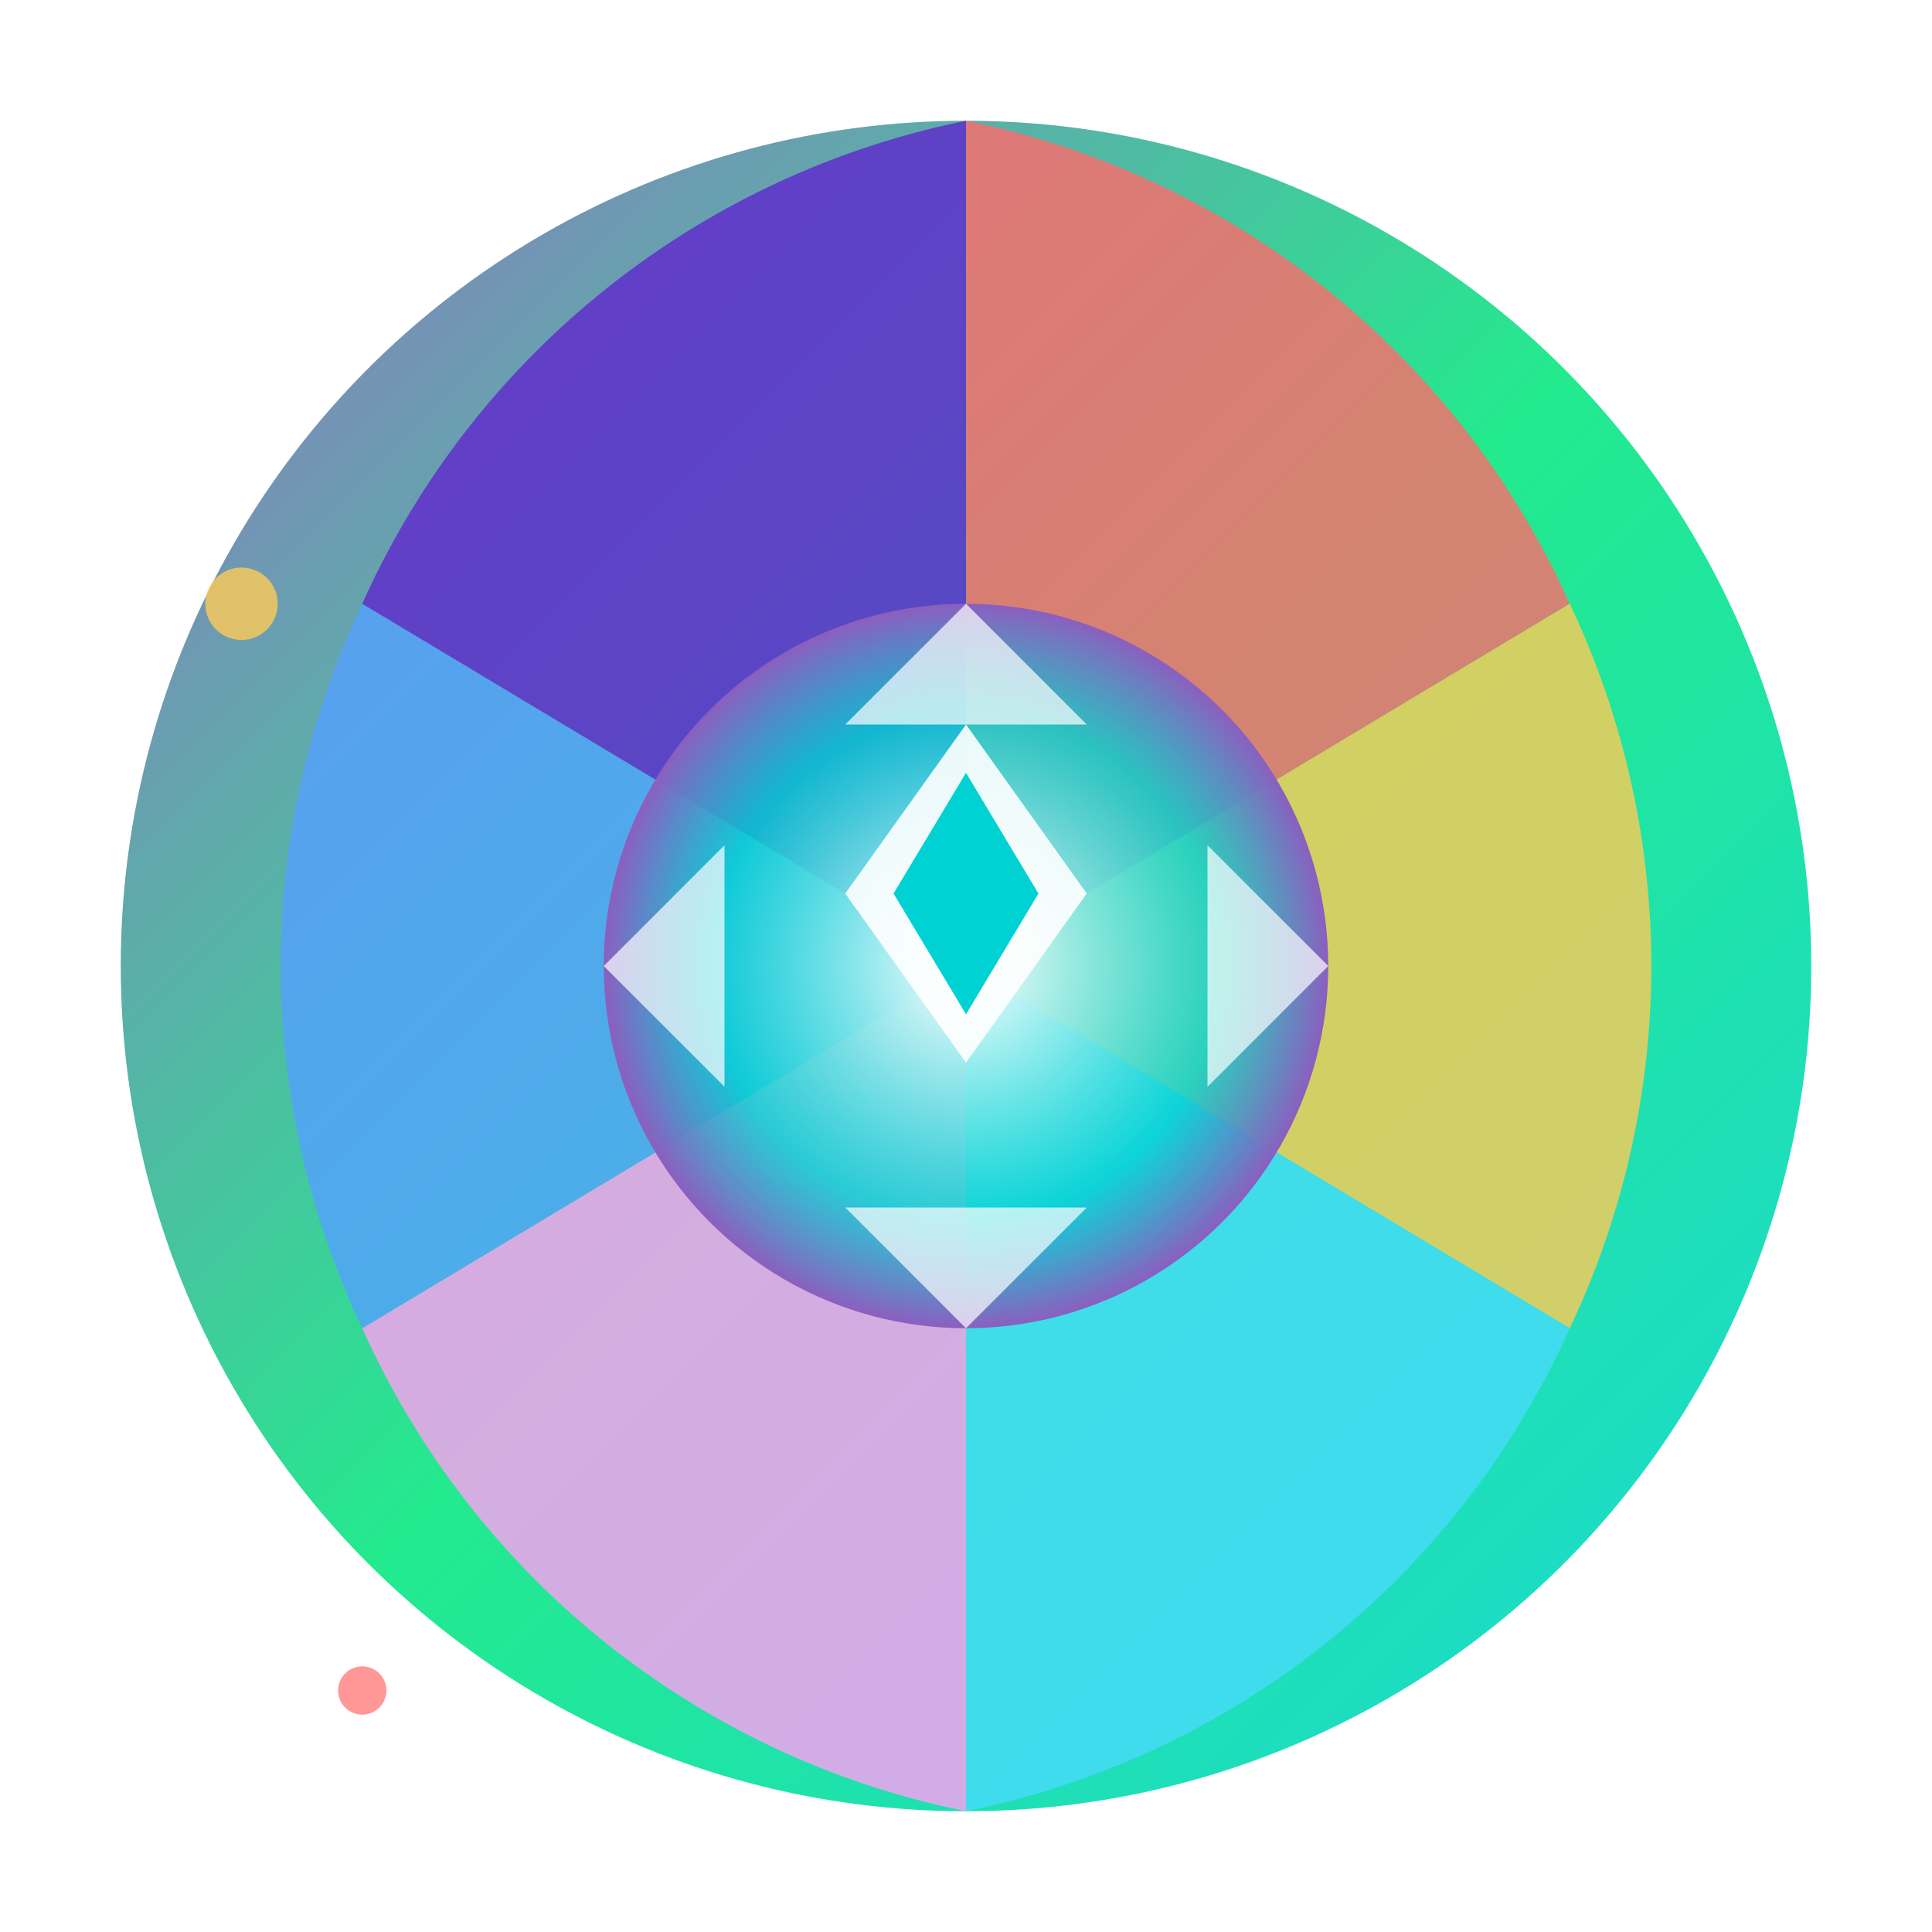 <svg width="80" height="80" viewBox="0 0 80 80" xmlns="http://www.w3.org/2000/svg">
  <defs>
    <linearGradient id="spinGradient" x1="0%" y1="0%" x2="100%" y2="100%">
      <stop offset="0%" style="stop-color:#8b5fbf;stop-opacity:1" />
      <stop offset="50%" style="stop-color:#0be881;stop-opacity:1" />
      <stop offset="100%" style="stop-color:#00d2d3;stop-opacity:1" />
    </linearGradient>
    <radialGradient id="centerGradient" cx="50%" cy="50%" r="50%">
      <stop offset="0%" style="stop-color:#ffffff;stop-opacity:1" />
      <stop offset="70%" style="stop-color:#00d2d3;stop-opacity:0.8" />
      <stop offset="100%" style="stop-color:#8b5fbf;stop-opacity:1" />
    </radialGradient>
    <filter id="spinGlow">
      <feGaussianBlur stdDeviation="2" result="coloredBlur"/>
      <feMerge> 
        <feMergeNode in="coloredBlur"/>
        <feMergeNode in="SourceGraphic"/>
      </feMerge>
    </filter>
  </defs>
  
  <!-- Outer spinning wheel -->
  <circle cx="40" cy="40" r="35" fill="url(#spinGradient)" filter="url(#spinGlow)" opacity="0.9">
    <animateTransform
      attributeName="transform"
      attributeType="XML"
      type="rotate"
      from="0 40 40"
      to="360 40 40"
      dur="4s"
      repeatCount="indefinite"/>
  </circle>
  
  <!-- Wheel segments -->
  <path d="M 40 40 L 40 5 A 35 35 0 0 1 65 25 Z" fill="#ff6b6b" opacity="0.8"/>
  <path d="M 40 40 L 65 25 A 35 35 0 0 1 65 55 Z" fill="#feca57" opacity="0.8"/>
  <path d="M 40 40 L 65 55 A 35 35 0 0 1 40 75 Z" fill="#48dbfb" opacity="0.8"/>
  <path d="M 40 40 L 40 75 A 35 35 0 0 1 15 55 Z" fill="#ff9ff3" opacity="0.8"/>
  <path d="M 40 40 L 15 55 A 35 35 0 0 1 15 25 Z" fill="#54a0ff" opacity="0.8"/>
  <path d="M 40 40 L 15 25 A 35 35 0 0 1 40 5 Z" fill="#5f27cd" opacity="0.8"/>
  
  <!-- Inner circle -->
  <circle cx="40" cy="40" r="15" fill="url(#centerGradient)" filter="url(#spinGlow)"/>
  
  <!-- Center jewel -->
  <polygon points="40,30 45,37 40,44 35,37" fill="#ffffff" opacity="0.9"/>
  <polygon points="40,32 43,37 40,42 37,37" fill="#00d2d3"/>
  
  <!-- Spinning arrows -->
  <g transform="rotate(0 40 40)">
    <animateTransform
      attributeName="transform"
      attributeType="XML"
      type="rotate"
      from="0 40 40"
      to="-360 40 40"
      dur="2s"
      repeatCount="indefinite"/>
    <path d="M 25 40 L 30 35 L 30 45 Z" fill="#ffffff" opacity="0.7"/>
    <path d="M 55 40 L 50 35 L 50 45 Z" fill="#ffffff" opacity="0.7"/>
    <path d="M 40 25 L 35 30 L 45 30 Z" fill="#ffffff" opacity="0.7"/>
    <path d="M 40 55 L 35 50 L 45 50 Z" fill="#ffffff" opacity="0.7"/>
  </g>
  
  <!-- Magical sparkles -->
  <circle cx="70" cy="15" r="1" fill="#ffffff" opacity="0.9">
    <animate attributeName="opacity" values="0.9;0.3;0.9" dur="1.5s" repeatCount="indefinite"/>
  </circle>
  <circle cx="10" cy="25" r="1.5" fill="#feca57" opacity="0.8">
    <animate attributeName="opacity" values="0.8;0.4;0.8" dur="2s" repeatCount="indefinite"/>
  </circle>
  <circle cx="15" cy="70" r="1" fill="#ff6b6b" opacity="0.7">
    <animate attributeName="opacity" values="0.7;0.3;0.7" dur="1.8s" repeatCount="indefinite"/>
  </circle>
</svg>
